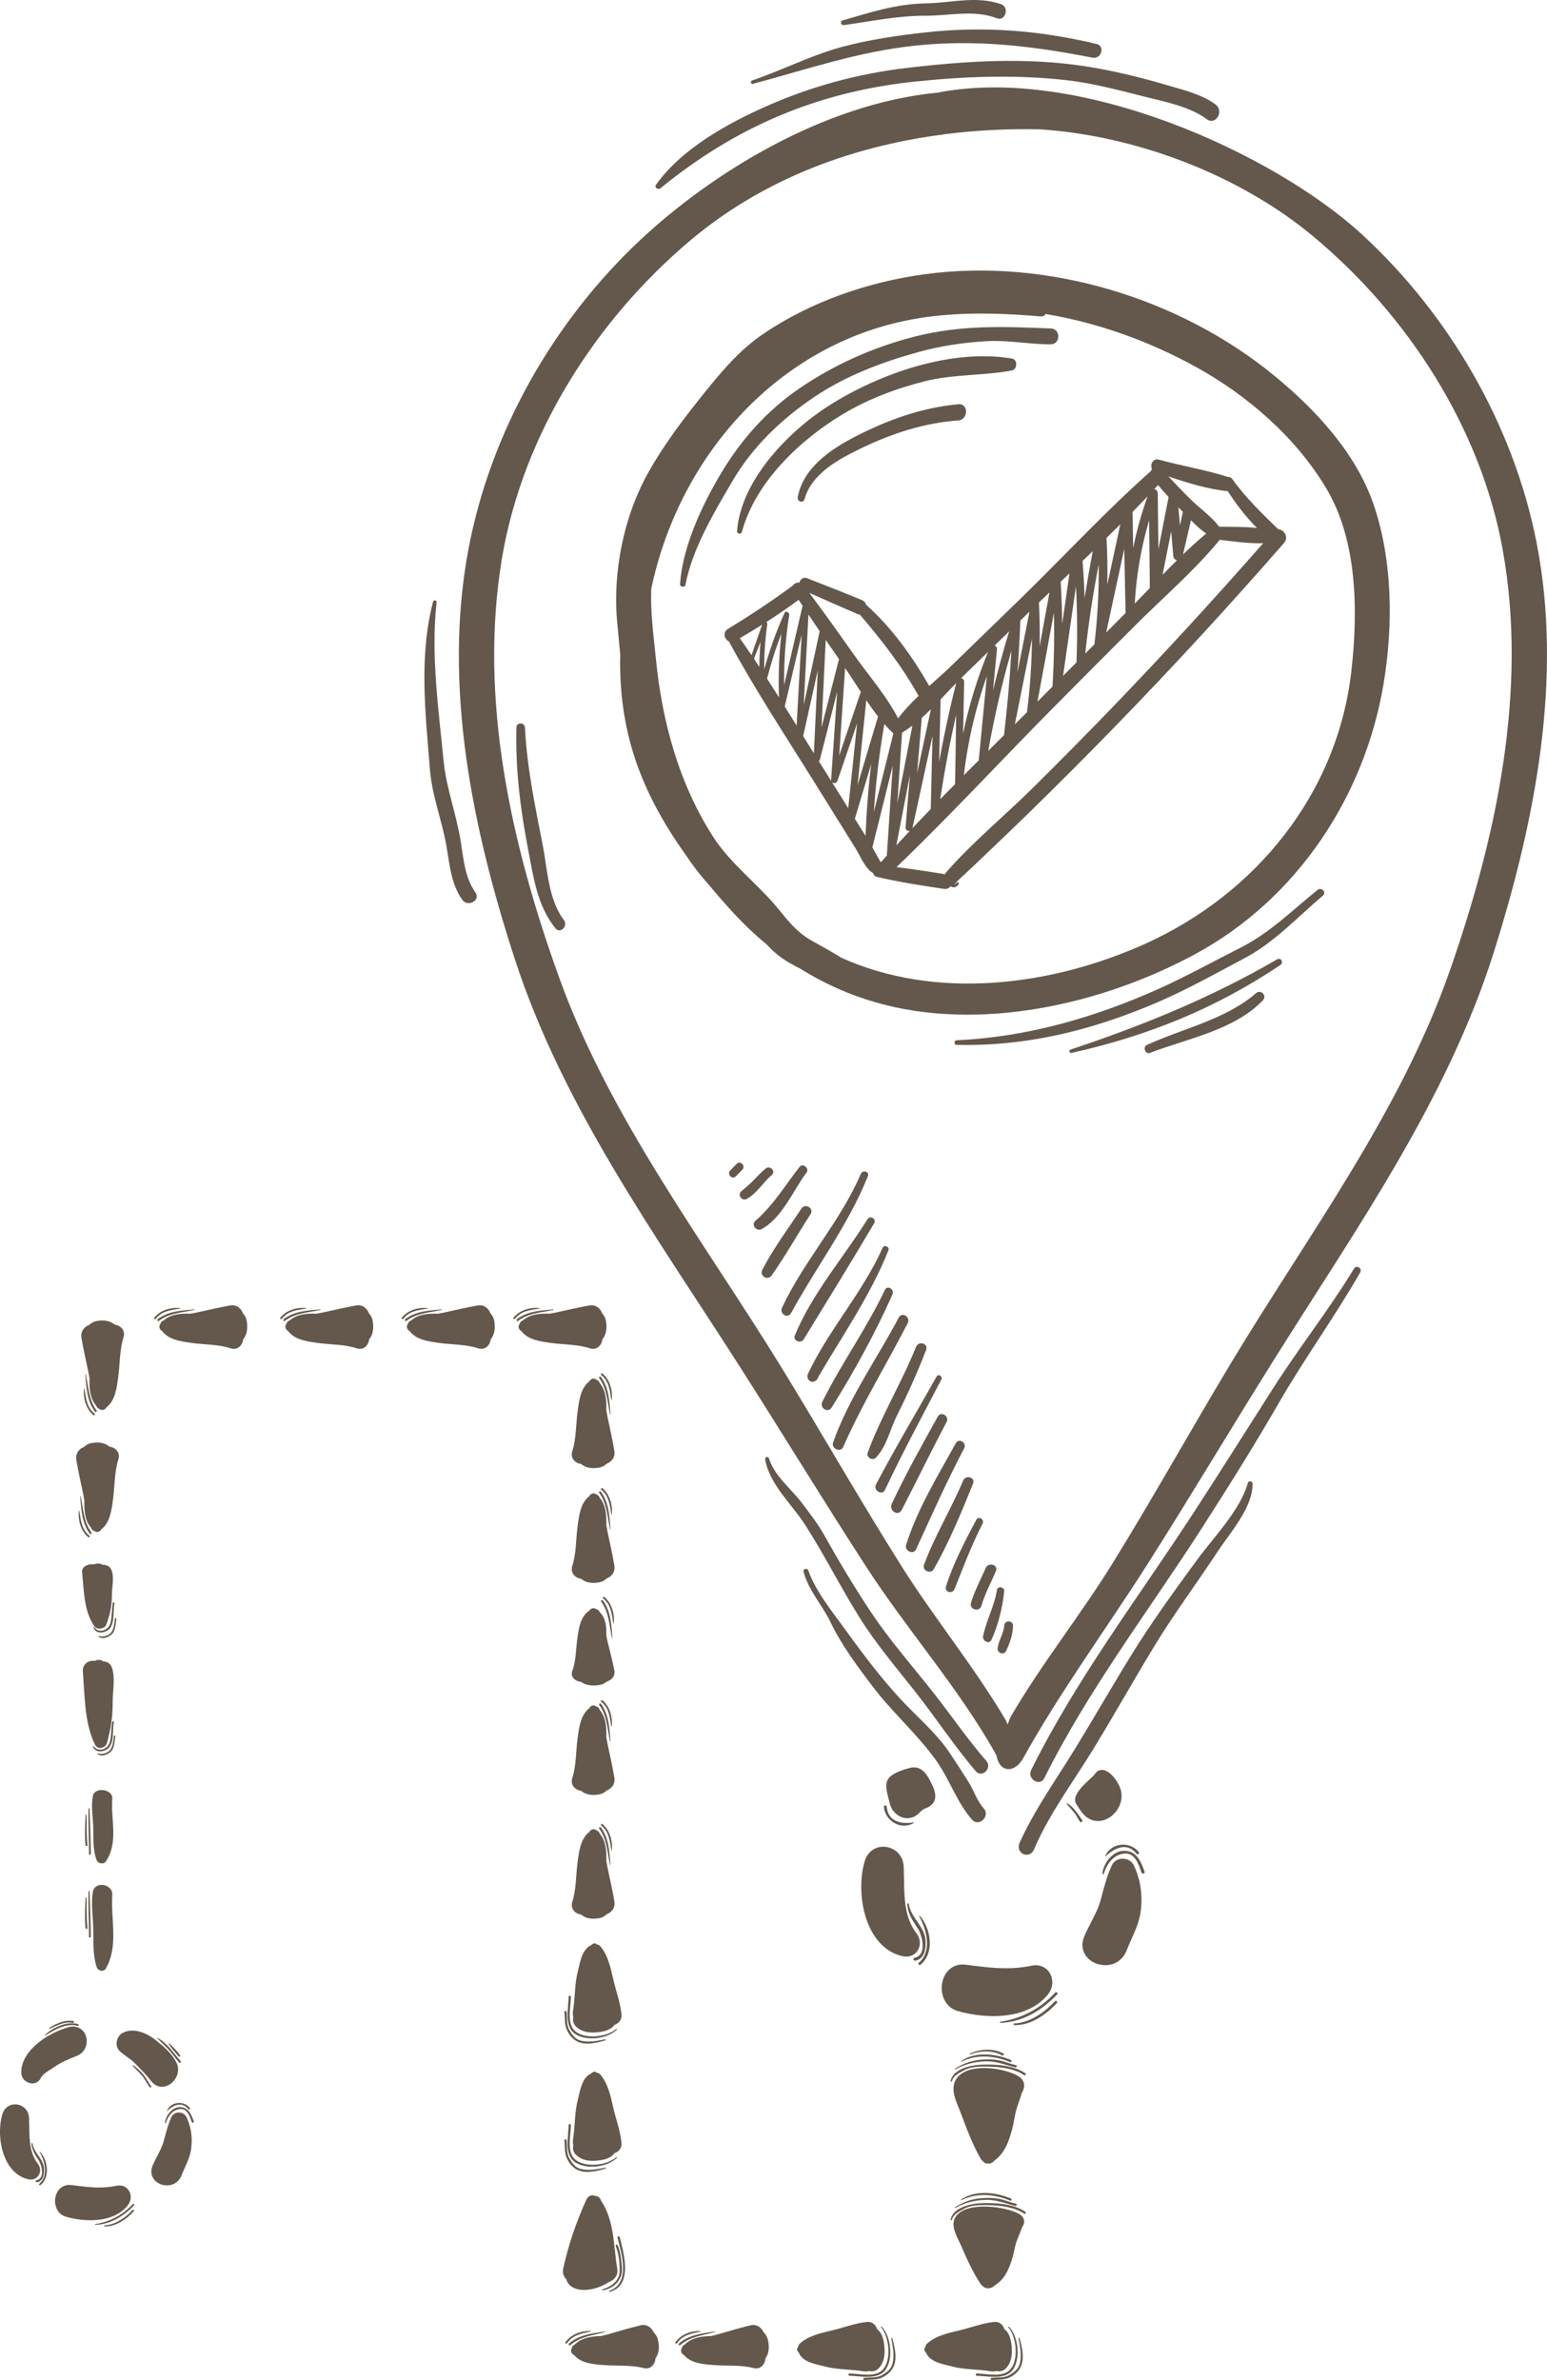 <svg width="78" height="120" viewBox="0 0 78 120" fill="none" xmlns="http://www.w3.org/2000/svg">
<g opacity="0.7" clip-path="url(#clip0)">
<path d="M64.455 26.689C63.628 25.885 62.816 25.109 62.138 24.159C62.076 24.071 61.987 24.038 61.902 24.043C60.778 23.685 59.576 23.491 58.437 23.175C58.129 23.09 57.968 23.429 58.086 23.649C58.063 23.679 58.043 23.712 58.03 23.748C56.71 24.919 55.45 26.174 54.199 27.437C54.175 27.45 54.155 27.469 54.14 27.496C53.225 28.419 52.315 29.346 51.389 30.247C50.26 31.347 49.127 32.443 47.997 33.541C47.641 33.887 47.246 34.232 46.853 34.587C45.992 33.082 44.963 31.649 43.673 30.495C43.641 30.393 43.572 30.302 43.452 30.252C42.532 29.873 41.607 29.509 40.68 29.148C40.501 29.078 40.35 29.215 40.302 29.377C40.17 29.359 40.034 29.422 39.971 29.527C38.912 30.305 37.824 31.03 36.701 31.71C36.422 31.879 36.526 32.236 36.753 32.339C36.755 32.343 36.756 32.347 36.758 32.352C38.076 34.782 39.607 37.104 41.067 39.448C41.76 40.561 42.453 41.674 43.146 42.787C43.369 43.145 43.614 43.791 44.022 44.02C44.047 44.11 44.11 44.187 44.216 44.212C45.322 44.47 46.463 44.647 47.585 44.816C47.734 44.839 47.855 44.778 47.936 44.684C48.076 44.77 48.222 44.765 48.337 44.565C48.37 44.507 48.297 44.457 48.251 44.497C47.84 44.849 48.442 44.257 48.431 44.267C48.841 43.903 49.233 43.516 49.632 43.139C50.329 42.478 51.023 41.813 51.712 41.142C53.238 39.658 54.742 38.151 56.227 36.624C59.149 33.62 61.986 30.533 64.744 27.372C64.995 27.084 64.738 26.692 64.455 26.689ZM61.903 24.765C62.333 25.426 62.82 26.064 63.377 26.621C62.753 26.551 62.089 26.566 61.472 26.556C61.088 26.049 60.526 25.657 60.072 25.216C59.674 24.829 59.292 24.426 58.913 24.021C59.884 24.35 60.909 24.666 61.903 24.765ZM40.419 31.998C40.335 33.527 40.251 35.056 40.166 36.584C39.967 36.263 39.767 35.942 39.566 35.621C39.85 34.413 40.134 33.206 40.419 31.998ZM40.763 30.982C40.952 31.264 41.139 31.546 41.33 31.826C41.329 31.828 41.328 31.829 41.327 31.832C41.056 33.069 40.789 34.307 40.523 35.545C40.603 34.024 40.683 32.503 40.763 30.982ZM42.302 33.231C42.008 34.379 41.715 35.527 41.421 36.675C41.491 35.205 41.562 33.734 41.632 32.264C41.854 32.587 42.078 32.909 42.302 33.231ZM43.377 34.959L42.313 38.093C42.411 36.621 42.509 35.15 42.61 33.679C42.879 34.071 43.141 34.486 43.411 34.901C43.397 34.918 43.385 34.937 43.377 34.959ZM41.34 38.295C41.63 37.156 41.92 36.017 42.21 34.879C42.108 36.36 42.007 37.842 41.904 39.324C41.903 39.343 41.906 39.36 41.91 39.376C41.702 39.043 41.493 38.71 41.285 38.377C41.31 38.358 41.331 38.332 41.34 38.295ZM42.224 39.368C42.555 38.402 42.886 37.436 43.217 36.469C43.067 37.895 42.917 39.32 42.767 40.746C42.496 40.313 42.225 39.88 41.954 39.447C42.034 39.512 42.184 39.487 42.224 39.368ZM43.678 35.305C43.868 35.587 44.065 35.863 44.271 36.126C43.927 37.277 43.583 38.428 43.239 39.58L43.678 35.305ZM45.005 36.942C45.018 36.954 45.032 36.961 45.045 36.971C44.717 38.293 44.388 39.615 44.06 40.938C44.158 39.452 44.334 37.976 44.588 36.505C44.722 36.658 44.86 36.805 45.005 36.942ZM46.003 36.584C45.75 37.887 45.498 39.19 45.245 40.493C45.325 39.309 45.404 38.124 45.482 36.94C45.66 36.833 45.833 36.714 46.003 36.584ZM45.88 39.071C45.806 39.955 45.731 40.838 45.657 41.721C45.646 41.848 45.769 41.911 45.872 41.892C45.645 42.133 45.418 42.375 45.194 42.618C45.422 41.436 45.651 40.254 45.88 39.071ZM47.016 37.109C46.987 38.335 46.958 39.561 46.929 40.786C46.619 41.106 46.312 41.427 46.007 41.75C46.341 40.203 46.679 38.656 47.016 37.109ZM47.406 40.293C47.623 38.866 47.888 37.45 48.21 36.044C48.194 37.208 48.177 38.371 48.154 39.534C47.904 39.787 47.654 40.039 47.406 40.293ZM54.687 30.153C54.666 29.529 54.632 28.905 54.584 28.281C54.756 28.117 54.928 27.953 55.1 27.788C54.946 28.574 54.808 29.362 54.687 30.153ZM53.557 31.455C53.548 30.747 53.522 30.039 53.479 29.331C53.626 29.19 53.774 29.05 53.922 28.909C53.8 29.758 53.678 30.606 53.557 31.455ZM52.386 30.407C52.386 30.398 52.382 30.39 52.38 30.381C52.558 30.209 52.737 30.037 52.916 29.866C52.75 30.773 52.584 31.679 52.417 32.586C52.432 31.861 52.422 31.135 52.386 30.407ZM51.447 31.285C51.6 31.136 51.754 30.987 51.907 30.838C51.705 31.857 51.503 32.875 51.301 33.894C51.364 33.026 51.415 32.156 51.447 31.285ZM50.149 32.546C50.394 32.309 50.638 32.072 50.882 31.834C50.58 32.82 50.308 33.813 50.068 34.814C50.135 34.116 50.201 33.417 50.268 32.719C50.276 32.636 50.22 32.575 50.149 32.546ZM49.349 38.333C49.098 38.584 48.847 38.835 48.596 39.087C48.798 37.374 49.187 35.703 49.758 34.083C49.622 35.499 49.486 36.916 49.349 38.333ZM50.996 32.8C50.916 34.225 50.788 35.645 50.622 37.063C50.357 37.328 50.092 37.592 49.826 37.857C50.13 36.15 50.52 34.464 50.996 32.8ZM52.031 32.206C52.021 33.444 51.938 34.676 51.78 35.907C51.577 36.11 51.374 36.314 51.17 36.517C51.457 35.08 51.744 33.643 52.031 32.206ZM53.138 30.892C53.167 32.132 53.144 33.372 53.068 34.612C52.891 34.79 52.714 34.967 52.538 35.145C52.462 35.222 52.386 35.298 52.31 35.374C52.586 33.88 52.862 32.386 53.138 30.892ZM54.251 29.559C54.317 30.834 54.326 32.11 54.276 33.39C54.276 33.392 54.277 33.394 54.277 33.397C54.051 33.624 53.824 33.851 53.599 34.078C53.817 32.572 54.034 31.065 54.251 29.559ZM55.399 28.453C55.411 29.8 55.339 31.143 55.181 32.487C55.027 32.642 54.873 32.797 54.718 32.952C54.88 31.441 55.11 29.942 55.399 28.453ZM55.791 27.12C56.024 26.894 56.255 26.666 56.485 26.437C56.267 27.453 56.049 28.469 55.831 29.485C55.847 28.698 55.834 27.91 55.791 27.12ZM56.684 27.677C56.707 28.753 56.731 29.829 56.752 30.906C56.714 30.944 56.677 30.983 56.639 31.021C56.35 31.31 56.064 31.6 55.775 31.889C56.079 30.485 56.382 29.081 56.684 27.677ZM57.104 25.812C57.359 25.552 57.611 25.29 57.859 25.025C57.554 25.882 57.312 26.751 57.134 27.633C57.125 27.026 57.115 26.419 57.104 25.812ZM57.939 26.23C57.95 27.369 57.962 28.507 57.974 29.645C57.721 29.91 57.468 30.174 57.215 30.434C57.294 28.998 57.536 27.6 57.939 26.23ZM59.414 25.577C59.465 25.628 59.514 25.682 59.564 25.733C59.59 25.759 59.616 25.786 59.642 25.812L59.493 26.486C59.467 26.183 59.44 25.88 59.414 25.577ZM59.052 26.784C59.087 27.2 59.122 27.615 59.156 28.031C59.166 28.145 59.248 28.223 59.341 28.252C59.098 28.491 58.857 28.733 58.618 28.979C58.763 28.247 58.907 27.515 59.052 26.784ZM60.048 26.229C60.289 26.474 60.544 26.714 60.819 26.899C60.419 27.232 60.031 27.586 59.65 27.951C59.783 27.377 59.915 26.803 60.048 26.229ZM58.389 24.457C58.562 24.662 58.74 24.862 58.921 25.06C58.921 25.06 58.921 25.061 58.921 25.061C58.749 25.936 58.578 26.81 58.407 27.685C58.397 26.749 58.386 25.812 58.375 24.875C58.373 24.747 58.293 24.676 58.2 24.66C58.262 24.591 58.327 24.525 58.389 24.457ZM49.816 32.87C49.269 34.211 48.848 35.585 48.559 36.992C48.578 36.119 48.597 35.246 48.612 34.374C48.614 34.27 48.541 34.207 48.459 34.191C48.489 34.161 48.518 34.132 48.548 34.103C48.972 33.693 49.394 33.281 49.816 32.87ZM48.212 34.438C47.877 35.751 47.593 37.074 47.35 38.405C47.376 37.357 47.403 36.309 47.426 35.261C47.693 34.983 47.953 34.704 48.212 34.438ZM46.935 35.761C46.703 36.84 46.471 37.918 46.239 38.997C46.318 38.062 46.397 37.128 46.476 36.193C46.631 36.054 46.784 35.91 46.935 35.761ZM43.258 30.967C43.294 30.982 43.326 30.988 43.358 30.992C44.443 32.265 45.46 33.562 46.285 35.033C46.295 35.051 46.307 35.066 46.319 35.081C45.941 35.442 45.581 35.817 45.282 36.219C44.701 35.082 43.778 34.035 43.054 33.008C42.316 31.961 41.575 30.917 40.808 29.892C41.623 30.256 42.438 30.617 43.258 30.967ZM40.266 30.243C40.332 30.343 40.4 30.441 40.467 30.541L39.535 34.54C39.522 33.361 39.605 32.192 39.792 31.019C39.814 30.881 39.617 30.763 39.549 30.915C39.137 31.838 38.8 32.779 38.532 33.749C38.529 32.992 38.577 32.243 38.685 31.482C38.693 31.429 38.673 31.387 38.642 31.361C39.194 31.006 39.737 30.634 40.266 30.243ZM39.276 35.16C39.077 34.844 38.877 34.53 38.675 34.217C38.873 33.444 39.11 32.689 39.4 31.95C39.279 33.016 39.237 34.083 39.276 35.16ZM38.286 33.621C38.197 33.485 38.105 33.35 38.015 33.215C38.125 32.93 38.235 32.645 38.346 32.36C38.309 32.78 38.29 33.2 38.286 33.621ZM38.424 31.498C38.249 32.01 38.07 32.521 37.892 33.032C37.697 32.745 37.501 32.459 37.3 32.176C37.681 31.959 38.054 31.731 38.424 31.498ZM40.496 37.115C40.742 36.009 40.987 34.903 41.232 33.796L41.036 37.98C41.03 37.971 41.024 37.961 41.018 37.952C40.844 37.673 40.67 37.395 40.496 37.115ZM43.102 41.281C43.379 40.359 43.654 39.437 43.93 38.514C43.782 39.718 43.687 40.926 43.64 42.141L43.102 41.281ZM44.396 43.46C44.323 43.333 44.135 42.989 43.986 42.721C44.328 41.347 44.67 39.974 45.012 38.6C44.913 40.114 44.814 41.629 44.714 43.143C44.615 43.252 44.515 43.358 44.418 43.467C44.41 43.465 44.403 43.462 44.396 43.46ZM56.118 35.631C54.783 37.016 53.431 38.385 52.064 39.736C50.641 41.141 49.042 42.457 47.724 43.96C47.691 43.998 47.667 44.038 47.651 44.078C46.84 43.946 46.02 43.816 45.2 43.72C47.9 41.13 50.452 38.361 53.085 35.703C54.45 34.325 55.817 32.951 57.188 31.581C58.596 30.172 60.159 28.83 61.434 27.297C61.456 27.27 61.473 27.243 61.487 27.216C62.205 27.298 62.973 27.414 63.692 27.386C61.227 30.191 58.706 32.945 56.118 35.631Z" fill="#221100"/>
<path d="M77.471 27.342C76.303 21.409 73.059 15.852 68.656 11.806C64.268 7.774 54.477 3.27 47.297 4.667L47.297 4.668C41.458 5.224 35.796 8.808 32.282 12.1C27.917 16.189 24.726 21.777 23.613 27.721C22.328 34.589 23.82 41.781 25.943 48.314C28.373 55.796 33.019 62.214 37.207 68.756C39.391 72.169 41.496 75.634 43.701 79.033C45.757 82.203 48.31 85.076 50.17 88.371C50.228 88.524 50.237 88.498 50.236 88.463C50.237 88.467 50.237 88.469 50.238 88.473C50.363 89.339 51.098 89.441 51.553 88.707C51.559 88.703 51.566 88.695 51.571 88.68C53.4 85.367 55.84 82.036 57.867 78.847C60.039 75.427 62.111 71.941 64.264 68.507C68.389 61.925 72.975 55.462 75.335 47.956C77.396 41.403 78.821 34.197 77.471 27.342ZM73.09 48.968C70.581 56.127 65.915 62.322 62.048 68.754C60.04 72.095 58.145 75.504 56.096 78.82C54.463 81.462 52.492 83.909 50.935 86.6L50.805 86.945L50.705 86.718C49.123 84.042 47.129 81.615 45.471 78.989C43.391 75.693 41.463 72.302 39.424 68.981C35.497 62.587 30.773 56.438 28.198 49.303C25.787 42.623 24.116 35.245 25.313 28.129C26.358 21.911 30.025 16.176 34.742 12.175C38.327 9.133 42.733 7.43 47.413 6.799L47.413 6.806C47.484 6.792 47.556 6.781 47.627 6.768C49.2 6.567 50.803 6.487 52.415 6.518C57.401 6.848 62.56 8.878 66.197 11.904C70.951 15.859 74.671 21.558 75.775 27.766C77.039 34.87 75.438 42.264 73.09 48.968Z" fill="#221100"/>
<path d="M64.299 18.981C59.482 15.007 52.772 12.993 46.626 13.826C43.78 14.212 40.878 15.207 38.479 16.838C37.331 17.618 36.467 18.628 35.598 19.703C34.554 20.995 33.543 22.312 32.72 23.764C31.453 25.997 30.876 28.849 31.12 31.404C31.172 31.939 31.221 32.474 31.274 33.007C31.225 34.797 31.46 36.588 32.038 38.307C32.609 40.01 33.496 41.59 34.542 43.055C34.895 43.591 35.286 44.105 35.727 44.593C36.124 45.073 36.532 45.54 36.947 45.993C37.483 46.577 38.05 47.116 38.648 47.61C38.72 47.684 38.791 47.758 38.863 47.831C39.285 48.258 39.792 48.559 40.322 48.822C41.501 49.562 42.778 50.141 44.147 50.536C49.381 52.043 55.563 50.649 60.27 48.1C65.354 45.347 68.804 40.207 69.763 34.459C70.251 31.536 70.221 28.173 69.229 25.356C68.331 22.805 66.331 20.657 64.299 18.981ZM68.14 33.802C67.442 40.044 63.284 45.077 57.764 47.574C53.036 49.712 47.224 50.451 42.425 48.29C41.919 47.975 41.395 47.691 40.876 47.396C40.19 47.005 39.741 46.438 39.248 45.833C38.213 44.564 36.834 43.559 35.947 42.175C34.225 39.492 33.383 36.367 33.071 33.226C32.95 32.005 32.789 30.867 32.836 29.685C34.221 23.116 39.012 17.607 45.534 16.193C47.805 15.7 50.167 15.758 52.468 15.952C52.59 15.962 52.675 15.909 52.721 15.831C55.367 16.275 57.953 17.204 60.322 18.514C62.903 19.94 65.33 22.044 66.868 24.617C68.449 27.263 68.474 30.82 68.14 33.802Z" fill="#221100"/>
<path d="M66.431 44.867C65.159 45.896 64.006 47.05 62.535 47.788C61.16 48.48 59.797 49.24 58.393 49.868C55.179 51.306 51.762 52.29 48.241 52.447C48.094 52.453 48.088 52.678 48.237 52.681C51.758 52.762 55.031 51.952 58.266 50.574C59.822 49.911 61.312 49.074 62.805 48.279C64.279 47.494 65.433 46.222 66.703 45.154C66.899 44.989 66.626 44.71 66.431 44.867Z" fill="#221100"/>
<path d="M64.404 48.364C61.061 50.301 57.63 51.703 53.98 52.916C53.875 52.951 53.913 53.11 54.023 53.086C57.841 52.237 61.285 50.854 64.562 48.649C64.733 48.534 64.587 48.258 64.404 48.364Z" fill="#221100"/>
<path d="M63.331 50.073C61.792 51.408 59.623 51.855 57.82 52.687C57.602 52.788 57.752 53.173 57.977 53.086C59.833 52.37 62.231 51.945 63.674 50.435C63.898 50.201 63.572 49.864 63.331 50.073Z" fill="#221100"/>
<path d="M43.4 59.189C42.37 61.593 40.542 63.557 39.431 65.928C39.288 66.236 39.715 66.516 39.883 66.208C41.132 63.921 42.792 61.72 43.761 59.297C43.853 59.067 43.495 58.968 43.4 59.189Z" fill="#221100"/>
<path d="M43.74 61.471C42.538 63.395 40.944 65.215 40.076 67.33C39.966 67.598 40.379 67.763 40.521 67.53C41.708 65.587 42.916 63.64 44.074 61.677C44.205 61.457 43.876 61.254 43.74 61.471Z" fill="#221100"/>
<path d="M44.505 62.904C43.494 65.174 41.797 67.022 40.74 69.258C40.629 69.493 40.846 69.766 41.094 69.632C41.188 69.581 41.227 69.517 41.257 69.425C42.48 67.335 43.896 65.294 44.797 63.035C44.866 62.864 44.581 62.735 44.505 62.904Z" fill="#221100"/>
<path d="M44.617 65.035C43.688 66.987 42.427 68.74 41.465 70.667C41.305 70.987 41.743 71.267 41.937 70.959C43.069 69.148 44.124 67.224 44.996 65.27C45.113 65.01 44.743 64.771 44.617 65.035Z" fill="#221100"/>
<path d="M45.316 66.428C44.211 68.518 42.797 70.484 42.004 72.73C41.898 73.031 42.382 73.254 42.512 72.958C43.462 70.794 44.692 68.805 45.768 66.708C45.925 66.402 45.478 66.121 45.316 66.428Z" fill="#221100"/>
<path d="M45.218 71.383C45.76 70.306 46.261 69.186 46.695 68.059C46.82 67.734 46.315 67.59 46.187 67.907C45.459 69.719 44.424 71.405 43.75 73.238C43.661 73.48 43.993 73.667 44.162 73.492C44.706 72.932 44.873 72.07 45.218 71.383Z" fill="#221100"/>
<path d="M47.219 69.406C46.208 71.218 45.137 72.996 44.172 74.834C44.01 75.143 44.478 75.424 44.624 75.114C45.508 73.229 46.502 71.403 47.461 69.556C47.546 69.392 47.31 69.243 47.219 69.406Z" fill="#221100"/>
<path d="M47.281 71.424C46.479 72.868 45.667 74.32 44.963 75.817C44.801 76.161 45.289 76.476 45.467 76.129C46.227 74.656 46.947 73.163 47.726 71.7C47.886 71.4 47.447 71.125 47.281 71.424Z" fill="#221100"/>
<path d="M48.193 72.764C47.285 74.405 46.251 76.087 45.686 77.891C45.593 78.189 46.053 78.409 46.187 78.117C46.974 76.4 47.732 74.696 48.612 73.023C48.761 72.741 48.349 72.482 48.193 72.764Z" fill="#221100"/>
<path d="M48.562 74.65C47.957 76.083 47.128 77.434 46.589 78.891C46.479 79.189 46.93 79.381 47.082 79.114C47.855 77.757 48.478 76.251 49.061 74.8C49.19 74.481 48.691 74.341 48.562 74.65Z" fill="#221100"/>
<path d="M49.226 76.625C48.654 77.697 48.064 78.822 47.696 79.986C47.604 80.274 48.022 80.386 48.129 80.117C48.575 78.998 48.989 77.893 49.541 76.82C49.65 76.607 49.34 76.412 49.226 76.625Z" fill="#221100"/>
<path d="M49.698 79.059C49.447 79.64 49.142 80.196 48.959 80.805C48.856 81.148 49.38 81.304 49.481 80.962C49.662 80.353 49.965 79.794 50.213 79.213C50.351 78.89 49.835 78.742 49.698 79.059Z" fill="#221100"/>
<path d="M50.266 80.164C50.138 80.975 49.734 81.69 49.568 82.481C49.516 82.729 49.872 82.93 49.992 82.672C50.334 81.931 50.551 81.035 50.633 80.221C50.655 80.008 50.299 79.951 50.266 80.164Z" fill="#221100"/>
<path d="M50.633 81.962C50.609 82.377 50.329 82.719 50.302 83.127C50.287 83.35 50.619 83.455 50.721 83.251C50.91 82.871 51.07 82.397 51.077 81.97C51.081 81.677 50.649 81.672 50.633 81.962Z" fill="#221100"/>
<path d="M40.409 60.933C39.742 61.938 39.001 62.936 38.441 64.008C38.273 64.33 38.707 64.594 38.913 64.3C39.607 63.308 40.21 62.236 40.868 61.216C41.059 60.92 40.602 60.642 40.409 60.933Z" fill="#221100"/>
<path d="M40.668 59.113C40.822 58.906 40.478 58.625 40.318 58.828C39.574 59.77 39.002 60.761 38.087 61.55C37.855 61.749 38.141 62.11 38.396 61.972C39.438 61.405 39.983 60.034 40.668 59.113Z" fill="#221100"/>
<path d="M38.913 59.24C39.133 59.049 38.825 58.734 38.604 58.914C38.391 59.088 38.204 59.289 38.014 59.488C37.811 59.7 37.588 59.877 37.37 60.071C37.166 60.254 37.418 60.575 37.647 60.45C38.157 60.172 38.479 59.615 38.913 59.24Z" fill="#221100"/>
<path d="M37.146 58.678C37.037 58.789 36.928 58.9 36.819 59.011C36.634 59.2 36.916 59.498 37.101 59.309C37.21 59.198 37.319 59.087 37.428 58.976C37.614 58.787 37.332 58.49 37.146 58.678Z" fill="#221100"/>
<path d="M47.133 85.432C46.051 84.05 44.883 82.739 43.909 81.274C43.059 79.996 42.273 78.68 41.524 77.339C41.224 76.801 40.82 76.302 40.456 75.807C39.91 75.067 39.057 74.444 38.774 73.534C38.735 73.407 38.556 73.455 38.579 73.585C38.797 74.833 39.912 75.824 40.575 76.85C41.567 78.386 42.385 80.036 43.36 81.588C44.168 82.875 45.154 84.036 46.093 85.225C47.154 86.565 48.091 88.001 49.2 89.302C49.511 89.667 50.046 89.142 49.73 88.78C48.801 87.713 48.004 86.546 47.133 85.432Z" fill="#221100"/>
<path d="M48.832 89.841C48.521 89.347 48.205 88.856 47.88 88.372C47.192 87.349 46.216 86.545 45.387 85.645C44.429 84.606 43.544 83.444 42.717 82.295C42.058 81.378 41.12 80.247 40.759 79.188C40.707 79.036 40.474 79.091 40.518 79.251C40.779 80.214 41.453 80.911 41.876 81.79C42.433 82.948 43.253 84.049 44.027 85.065C45.012 86.358 46.26 87.442 47.2 88.76C47.866 89.693 48.261 90.898 49.009 91.742C49.361 92.139 49.95 91.56 49.594 91.166C49.245 90.781 49.106 90.275 48.832 89.841Z" fill="#221100"/>
<path d="M68.271 63.96C67.009 66.033 65.505 67.936 64.2 69.98C62.854 72.09 61.522 74.209 60.157 76.305C57.364 80.592 54.284 84.627 51.994 89.237C51.769 89.69 52.431 90.102 52.657 89.648C54.883 85.174 57.878 81.277 60.563 77.099C61.911 75.002 63.243 72.879 64.489 70.717C65.779 68.478 67.299 66.393 68.582 64.153C68.701 63.946 68.395 63.757 68.271 63.96Z" fill="#221100"/>
<path d="M62.913 74.772C62.549 76.124 61.18 77.52 60.366 78.632C59.202 80.221 58.063 81.789 57.026 83.469C56.065 85.029 55.155 86.621 54.196 88.183C53.249 89.723 52.156 91.252 51.41 92.906C51.167 93.447 51.909 93.778 52.14 93.235C52.89 91.468 54.117 89.829 55.115 88.201C56.148 86.515 57.116 84.79 58.139 83.097C59.152 81.419 60.323 79.855 61.399 78.219C62.027 77.264 63.161 76.019 63.157 74.81C63.157 74.668 62.951 74.632 62.913 74.772Z" fill="#221100"/>
<path d="M52.987 16.561C50.585 16.463 48.454 16.373 46.097 16.976C44.037 17.503 42.072 18.379 40.309 19.581C38.666 20.701 37.37 22.164 36.347 23.876C35.393 25.471 34.415 27.571 34.288 29.444C34.277 29.601 34.53 29.643 34.56 29.486C34.91 27.655 36.005 25.833 36.938 24.242C37.953 22.514 39.387 21.147 41.022 20.038C42.625 18.951 44.445 18.265 46.293 17.753C47.434 17.437 48.606 17.265 49.785 17.2C50.842 17.143 51.914 17.362 52.973 17.361C53.48 17.361 53.492 16.582 52.987 16.561Z" fill="#221100"/>
<path d="M51.023 18.077C47.96 17.564 44.336 18.83 41.767 20.469C39.748 21.757 37.348 24.225 37.163 26.78C37.153 26.925 37.37 26.955 37.407 26.819C38.088 24.309 40.311 22.206 42.443 20.913C43.735 20.13 45.172 19.589 46.627 19.223C48.078 18.858 49.562 18.95 51.013 18.679C51.3 18.625 51.324 18.127 51.023 18.077Z" fill="#221100"/>
<path d="M48.328 20.38C46.476 20.549 44.775 21.163 43.124 22.011C41.893 22.644 40.491 23.589 40.223 25.067C40.182 25.291 40.499 25.397 40.563 25.169C40.934 23.854 42.312 23.137 43.443 22.59C44.973 21.851 46.62 21.315 48.314 21.2C48.831 21.164 48.841 20.334 48.328 20.38Z" fill="#221100"/>
<path d="M33.301 9.492C37.105 6.379 41.258 4.623 46.138 4.113C48.694 3.846 51.278 3.753 53.834 4.05C55.154 4.204 56.447 4.558 57.736 4.88C58.727 5.128 60.01 5.379 60.85 6.012C61.292 6.346 61.732 5.599 61.293 5.271C60.61 4.76 59.66 4.534 58.86 4.298C57.518 3.902 56.116 3.558 54.734 3.344C51.733 2.879 48.705 3.073 45.701 3.427C43.256 3.716 40.894 4.357 38.638 5.358C36.658 6.237 34.38 7.493 33.078 9.311C32.975 9.455 33.182 9.589 33.301 9.492Z" fill="#221100"/>
<path d="M37.962 4.228C40.73 3.484 43.278 2.604 46.15 2.3C49.227 1.975 52.065 2.319 55.086 2.908C55.528 2.994 55.736 2.323 55.286 2.216C52.384 1.524 49.576 1.306 46.61 1.639C45.238 1.792 43.84 1.997 42.504 2.351C40.934 2.768 39.457 3.535 37.92 4.058C37.816 4.094 37.854 4.258 37.962 4.228Z" fill="#221100"/>
<path d="M42.548 1.265C43.941 1.074 45.251 0.788 46.669 0.793C47.873 0.798 49.097 0.475 50.261 0.92C50.699 1.087 50.912 0.363 50.467 0.209C49.214 -0.225 47.96 0.148 46.68 0.17C45.18 0.197 43.913 0.615 42.488 1.029C42.336 1.073 42.398 1.286 42.548 1.265Z" fill="#221100"/>
<path d="M23.232 42.434C23.016 41.055 22.503 39.761 22.366 38.358C22.11 35.723 21.719 33.011 22.013 30.363C22.024 30.258 21.86 30.236 21.835 30.335C21.113 33.123 21.453 35.956 21.676 38.786C21.779 40.103 22.276 41.335 22.504 42.625C22.671 43.574 22.736 44.562 23.308 45.366C23.591 45.763 24.255 45.39 23.968 44.989C23.441 44.25 23.37 43.311 23.232 42.434Z" fill="#221100"/>
<path d="M27.359 42.583C26.975 40.621 26.571 38.699 26.469 36.691C26.455 36.411 26.046 36.398 26.038 36.684C25.982 38.752 26.23 40.75 26.619 42.777C26.892 44.198 27.076 45.647 28.002 46.802C28.246 47.107 28.66 46.685 28.429 46.382C27.645 45.355 27.601 43.817 27.359 42.583Z" fill="#221100"/>
<path d="M4.36 102.762C4.283 102.337 3.902 102.087 3.475 102.202C2.467 102.472 1.056 103.363 1.072 104.499C1.077 104.824 1.365 105.042 1.631 105.042C1.816 105.042 1.976 104.938 2.059 104.765C2.139 104.598 2.342 104.47 2.538 104.345C2.604 104.303 2.669 104.262 2.728 104.221C3.078 103.974 3.436 103.826 3.867 103.657C4.288 103.492 4.418 103.078 4.36 102.762Z" fill="#221100"/>
<path d="M6.176 102.5C6.017 102.587 5.904 102.763 5.883 102.959C5.862 103.144 5.925 103.316 6.053 103.43C6.168 103.532 6.289 103.619 6.406 103.704C6.559 103.815 6.704 103.919 6.829 104.05L6.951 104.176C7.189 104.423 7.415 104.655 7.62 104.924C7.762 105.109 7.955 105.211 8.164 105.211H8.164C8.43 105.211 8.692 105.051 8.849 104.793C9.004 104.539 9.022 104.248 8.899 103.994C8.66 103.503 8.171 103.115 7.813 102.832C7.455 102.548 7.028 102.378 6.672 102.378C6.491 102.378 6.324 102.419 6.176 102.5Z" fill="#221100"/>
<path d="M9.019 106.509C8.854 106.509 8.711 106.596 8.645 106.737C8.484 107.084 8.386 107.455 8.291 107.814L8.261 107.927C8.19 108.195 8.061 108.447 7.924 108.713C7.845 108.867 7.763 109.026 7.694 109.189C7.596 109.416 7.61 109.645 7.731 109.833C7.87 110.049 8.133 110.184 8.416 110.184H8.416C8.758 110.184 9.035 109.992 9.156 109.67C9.206 109.538 9.266 109.407 9.323 109.28C9.456 108.986 9.593 108.682 9.64 108.328C9.714 107.771 9.635 107.238 9.407 106.744C9.34 106.601 9.188 106.509 9.019 106.509Z" fill="#221100"/>
<path d="M6.444 111.188C6.601 110.99 6.636 110.731 6.533 110.51C6.419 110.267 6.164 110.143 5.887 110.2C5.596 110.26 5.304 110.29 4.993 110.29C4.569 110.29 4.158 110.237 3.683 110.177L3.595 110.166C3.561 110.162 3.528 110.159 3.496 110.159C3.125 110.159 2.839 110.435 2.784 110.845C2.737 111.202 2.89 111.642 3.337 111.768C3.617 111.847 4.056 111.94 4.561 111.94C4.562 111.94 4.562 111.94 4.562 111.94C5.401 111.94 6.051 111.68 6.444 111.188Z" fill="#221100"/>
<path d="M1.976 109.624C2.057 109.455 2.032 109.252 1.912 109.095C1.496 108.554 1.485 107.898 1.474 107.203C1.472 107.063 1.47 106.923 1.464 106.785C1.446 106.338 1.088 106.097 0.76 106.097C0.461 106.097 0.217 106.283 0.123 106.583C-0.08 107.234 -0.057 108.292 0.382 109.054C0.638 109.501 1.005 109.786 1.442 109.877C1.479 109.885 1.516 109.889 1.552 109.889H1.552C1.735 109.889 1.897 109.788 1.976 109.624Z" fill="#221100"/>
<path d="M4.871 99.167C4.937 99.375 5.225 99.448 5.343 99.239C5.985 98.104 5.578 96.775 5.662 95.544C5.701 94.977 4.77 94.82 4.681 95.391C4.586 96.005 4.682 96.585 4.7 97.201C4.72 97.866 4.665 98.526 4.871 99.167Z" fill="#221100"/>
<path d="M5.142 82.089C5.236 82.067 5.32 82.013 5.351 81.931C5.551 81.404 5.645 80.947 5.642 80.398C5.639 79.99 5.786 79.509 5.602 79.121C5.529 78.964 5.358 78.894 5.184 78.894C5.124 78.857 5.043 78.833 4.941 78.833C4.864 78.833 4.8 78.847 4.745 78.87C4.444 78.837 4.106 78.977 4.139 79.274C4.236 80.143 4.211 81.186 4.746 81.98C4.832 82.107 5.01 82.142 5.142 82.089Z" fill="#221100"/>
<path d="M4.454 69.166C4.477 69.276 4.497 69.388 4.515 69.5C4.492 70.027 4.548 70.521 4.849 70.872C4.855 70.885 4.86 70.899 4.866 70.912C4.898 70.979 4.959 71.022 5.027 71.041C5.033 71.045 5.038 71.05 5.045 71.055C5.144 71.128 5.293 71.078 5.354 70.978C5.36 70.968 5.364 70.957 5.369 70.947C5.38 70.94 5.391 70.935 5.401 70.926C5.819 70.58 5.891 69.946 5.961 69.43C6.047 68.798 6.029 68.043 6.225 67.441C6.344 67.074 6.076 66.821 5.784 66.787C5.6 66.627 5.356 66.566 5.103 66.579C4.984 66.586 4.848 66.597 4.735 66.643C4.636 66.683 4.562 66.74 4.488 66.803C4.249 66.895 4.052 67.127 4.107 67.453C4.204 68.028 4.334 68.596 4.454 69.166Z" fill="#221100"/>
<path d="M2.307 102.614C2.774 102.327 3.347 101.98 3.912 102.142C3.968 102.158 3.993 102.07 3.938 102.054C3.37 101.892 2.71 102.209 2.282 102.58C2.264 102.596 2.287 102.627 2.307 102.614Z" fill="#221100"/>
<path d="M2.515 102.285C2.879 102.115 3.259 101.911 3.673 101.99C3.732 102.001 3.759 101.907 3.699 101.897C3.271 101.825 2.847 102.013 2.491 102.242C2.464 102.259 2.487 102.299 2.515 102.285Z" fill="#221100"/>
<path d="M2.217 109.315C2.179 108.835 1.71 108.548 1.639 108.07C1.635 108.04 1.585 108.047 1.587 108.077C1.607 108.399 1.76 108.631 1.935 108.891C2.105 109.143 2.286 109.835 1.839 109.927C1.774 109.941 1.8 110.041 1.865 110.029C2.192 109.969 2.239 109.598 2.217 109.315Z" fill="#221100"/>
<path d="M2.002 108.504C2.263 108.972 2.446 109.707 1.984 110.1C1.94 110.138 2.001 110.201 2.045 110.165C2.535 109.763 2.408 108.929 2.025 108.487C2.014 108.474 1.994 108.49 2.002 108.504Z" fill="#221100"/>
<path d="M6.693 111.128C6.17 111.688 5.548 112.017 4.799 112.136C4.777 112.14 4.782 112.176 4.803 112.175C5.578 112.14 6.225 111.748 6.756 111.193C6.796 111.151 6.733 111.085 6.693 111.128Z" fill="#221100"/>
<path d="M6.683 111.426C6.332 111.806 5.811 112.176 5.282 112.193C5.245 112.194 5.244 112.249 5.281 112.251C5.838 112.27 6.378 111.889 6.745 111.492C6.785 111.449 6.723 111.383 6.683 111.426Z" fill="#221100"/>
<path d="M9.773 106.958C9.641 106.599 9.502 106.241 9.071 106.237C8.682 106.234 8.351 106.662 8.319 107.027C8.317 107.054 8.356 107.058 8.364 107.034C8.47 106.692 8.692 106.375 9.07 106.334C9.443 106.293 9.569 106.707 9.667 106.986C9.691 107.053 9.797 107.025 9.773 106.958Z" fill="#221100"/>
<path d="M8.412 106.429C8.409 106.435 8.418 106.439 8.422 106.435C8.739 106.135 9.166 105.928 9.5 106.344C9.54 106.394 9.612 106.323 9.571 106.274C9.256 105.897 8.616 105.95 8.412 106.429Z" fill="#221100"/>
<path d="M7.22 104.583C7.076 104.406 6.895 104.259 6.713 104.126C6.695 104.112 6.675 104.14 6.689 104.156C6.842 104.323 7.01 104.473 7.156 104.646C7.309 104.828 7.408 105.046 7.549 105.236C7.585 105.285 7.651 105.219 7.615 105.171C7.474 104.979 7.371 104.768 7.22 104.583Z" fill="#221100"/>
<path d="M8.494 103.329C8.688 103.54 8.845 103.776 9.032 103.991C9.076 104.042 9.15 103.969 9.106 103.918C8.75 103.512 8.437 103.006 7.947 102.751C7.935 102.744 7.921 102.76 7.932 102.77C8.123 102.954 8.314 103.133 8.494 103.329Z" fill="#221100"/>
<path d="M9.002 103.679C9.036 103.722 9.11 103.666 9.078 103.621C8.923 103.401 8.719 103.19 8.514 103.017C8.503 103.009 8.486 103.019 8.494 103.033C8.628 103.268 8.835 103.468 9.002 103.679Z" fill="#221100"/>
<path d="M4.578 97.645C4.576 96.885 4.54 96.127 4.515 95.368C4.514 95.334 4.464 95.333 4.463 95.367C4.443 96.126 4.485 96.884 4.487 97.643C4.487 97.703 4.578 97.705 4.578 97.645Z" fill="#221100"/>
<path d="M4.313 95.687C4.292 96.193 4.263 96.696 4.309 97.201C4.315 97.266 4.416 97.268 4.409 97.203C4.358 96.7 4.378 96.193 4.362 95.688C4.361 95.656 4.314 95.655 4.313 95.687Z" fill="#221100"/>
<path d="M4.871 93.782C4.937 93.959 5.225 94.022 5.343 93.843C5.985 92.873 5.578 91.737 5.662 90.686C5.701 90.201 4.77 90.068 4.681 90.555C4.586 91.08 4.682 91.575 4.7 92.102C4.72 92.67 4.665 93.234 4.871 93.782Z" fill="#221100"/>
<path d="M4.578 93.47C4.576 92.71 4.54 91.952 4.515 91.193C4.514 91.159 4.464 91.157 4.463 91.192C4.443 91.951 4.485 92.709 4.487 93.468C4.487 93.528 4.578 93.53 4.578 93.47Z" fill="#221100"/>
<path d="M4.313 91.512C4.292 92.018 4.263 92.52 4.309 93.026C4.315 93.091 4.416 93.093 4.409 93.028C4.358 92.524 4.378 92.018 4.362 91.513C4.361 91.481 4.314 91.48 4.313 91.512Z" fill="#221100"/>
<path d="M5.686 80.82C5.633 81.133 5.647 81.454 5.584 81.764C5.542 81.971 5.436 82.118 5.241 82.19C5.066 82.254 4.864 82.216 4.764 82.048C4.75 82.024 4.708 82.038 4.718 82.067C4.83 82.384 5.225 82.347 5.453 82.181C5.812 81.92 5.684 81.222 5.773 80.847C5.787 80.788 5.696 80.763 5.686 80.82Z" fill="#221100"/>
<path d="M5.866 81.617C5.873 81.57 5.798 81.568 5.792 81.616C5.766 81.836 5.752 82.064 5.639 82.259C5.514 82.474 5.197 82.552 4.976 82.484C4.957 82.478 4.948 82.504 4.963 82.515C5.168 82.663 5.436 82.564 5.614 82.419C5.83 82.244 5.829 81.87 5.866 81.617Z" fill="#221100"/>
<path d="M5.182 88.1C5.276 88.07 5.359 87.996 5.39 87.886C5.591 87.172 5.685 86.552 5.681 85.809C5.678 85.256 5.826 84.604 5.642 84.078C5.568 83.867 5.398 83.772 5.224 83.772C5.163 83.721 5.083 83.688 4.981 83.688C4.904 83.688 4.839 83.708 4.785 83.739C4.484 83.693 4.146 83.884 4.178 84.286C4.275 85.464 4.251 86.876 4.786 87.952C4.871 88.124 5.049 88.172 5.182 88.1Z" fill="#221100"/>
<path d="M5.657 86.816C5.604 87.128 5.619 87.449 5.555 87.76C5.513 87.966 5.407 88.113 5.212 88.185C5.037 88.249 4.835 88.211 4.735 88.043C4.721 88.019 4.679 88.034 4.689 88.062C4.802 88.379 5.196 88.342 5.424 88.176C5.783 87.915 5.655 87.217 5.744 86.842C5.758 86.783 5.667 86.758 5.657 86.816Z" fill="#221100"/>
<path d="M5.813 87.537C5.82 87.49 5.746 87.488 5.74 87.535C5.714 87.755 5.699 87.983 5.587 88.178C5.462 88.394 5.145 88.472 4.924 88.404C4.905 88.398 4.896 88.424 4.911 88.435C5.115 88.583 5.383 88.484 5.562 88.339C5.778 88.163 5.777 87.789 5.813 87.537Z" fill="#221100"/>
<path d="M4.302 69.297C4.36 69.958 4.38 70.613 4.78 71.169C4.819 71.224 4.912 71.172 4.871 71.117C4.472 70.57 4.465 69.933 4.328 69.294C4.325 69.279 4.301 69.281 4.302 69.297Z" fill="#221100"/>
<path d="M4.714 71.35C4.762 71.389 4.813 71.305 4.764 71.267C4.379 70.967 4.326 70.476 4.263 70.023C4.261 70.008 4.239 70.013 4.238 70.026C4.184 70.497 4.343 71.05 4.714 71.35Z" fill="#221100"/>
<path d="M4.194 75.319C4.217 75.429 4.236 75.541 4.255 75.653C4.231 76.18 4.288 76.674 4.589 77.025C4.595 77.038 4.599 77.052 4.606 77.065C4.638 77.132 4.699 77.175 4.767 77.194C4.773 77.198 4.778 77.203 4.784 77.208C4.884 77.281 5.033 77.231 5.094 77.131C5.1 77.121 5.104 77.11 5.109 77.1C5.12 77.093 5.131 77.088 5.141 77.079C5.559 76.733 5.631 76.099 5.701 75.583C5.787 74.951 5.769 74.196 5.965 73.593C6.084 73.227 5.816 72.974 5.523 72.94C5.34 72.78 5.096 72.719 4.843 72.732C4.723 72.739 4.588 72.75 4.475 72.796C4.376 72.836 4.302 72.893 4.228 72.956C3.988 73.048 3.792 73.28 3.847 73.606C3.944 74.181 4.074 74.748 4.194 75.319Z" fill="#221100"/>
<path d="M4.042 75.45C4.1 76.111 4.119 76.766 4.52 77.322C4.559 77.376 4.651 77.325 4.611 77.269C4.212 76.723 4.204 76.086 4.068 75.447C4.065 75.432 4.041 75.434 4.042 75.45Z" fill="#221100"/>
<path d="M4.454 77.503C4.502 77.542 4.552 77.458 4.503 77.42C4.118 77.12 4.066 76.629 4.003 76.176C4 76.16 3.979 76.166 3.978 76.179C3.924 76.65 4.083 77.203 4.454 77.503Z" fill="#221100"/>
<path d="M47.011 90.012C46.774 89.504 46.481 88.972 45.857 89.139C44.384 89.534 44.631 89.983 44.857 90.91C44.969 91.371 45.352 91.669 45.741 91.669C46.011 91.669 46.2 91.561 46.393 91.359C46.539 91.206 46.678 91.169 46.678 91.169C47.293 90.928 47.209 90.436 47.011 90.012Z" fill="#221100"/>
<path d="M54.285 90.988C54.443 91.209 54.376 91.149 54.562 91.393C54.77 91.664 55.052 91.813 55.358 91.813H55.358C55.746 91.813 56.129 91.579 56.359 91.202C56.586 90.831 56.612 90.405 56.431 90.034C56.082 89.317 55.504 89 55.218 89.425C55.031 89.703 53.901 90.451 54.285 90.988Z" fill="#221100"/>
<path d="M56.607 93.71C56.365 93.71 56.156 93.838 56.06 94.043C55.825 94.55 55.682 95.093 55.543 95.618L55.499 95.783C55.395 96.174 55.206 96.542 55.006 96.932C54.891 97.157 54.771 97.389 54.669 97.627C54.528 97.959 54.547 98.293 54.725 98.569C54.928 98.885 55.311 99.081 55.725 99.081H55.725C56.225 99.081 56.63 98.8 56.808 98.331C56.881 98.138 56.968 97.946 57.051 97.76C57.245 97.33 57.446 96.886 57.514 96.369C57.622 95.555 57.508 94.776 57.173 94.054C57.076 93.845 56.854 93.71 56.607 93.71Z" fill="#221100"/>
<path d="M52.843 100.549C53.073 100.26 53.123 99.88 52.973 99.559C52.807 99.203 52.434 99.021 52.029 99.105C51.604 99.193 51.177 99.236 50.723 99.236C50.102 99.236 49.503 99.16 48.808 99.071L48.68 99.055C48.63 99.049 48.581 99.046 48.534 99.046C47.992 99.046 47.574 99.449 47.494 100.048C47.425 100.569 47.648 101.213 48.302 101.397C48.711 101.511 49.353 101.648 50.092 101.648C50.092 101.648 50.092 101.648 50.092 101.648C51.318 101.648 52.269 101.268 52.843 100.549Z" fill="#221100"/>
<path d="M46.312 98.263C46.431 98.016 46.395 97.72 46.219 97.49C45.611 96.698 45.596 95.74 45.58 94.725C45.576 94.52 45.573 94.316 45.565 94.113C45.538 93.46 45.015 93.108 44.536 93.108C44.099 93.108 43.742 93.38 43.605 93.818C43.308 94.77 43.342 96.316 43.983 97.43C44.358 98.083 44.894 98.499 45.533 98.633C45.587 98.645 45.641 98.65 45.694 98.65H45.694C45.961 98.65 46.198 98.502 46.312 98.263Z" fill="#221100"/>
<path d="M46.664 97.811C46.609 97.111 45.923 96.691 45.82 95.992C45.813 95.948 45.741 95.957 45.744 96.001C45.773 96.472 45.996 96.812 46.252 97.192C46.501 97.559 46.765 98.571 46.113 98.707C46.017 98.726 46.056 98.872 46.15 98.855C46.628 98.767 46.696 98.225 46.664 97.811Z" fill="#221100"/>
<path d="M46.35 96.627C46.733 97.311 47 98.384 46.324 98.959C46.26 99.014 46.35 99.107 46.414 99.054C47.13 98.467 46.945 97.247 46.385 96.601C46.368 96.582 46.339 96.605 46.35 96.627Z" fill="#221100"/>
<path d="M53.208 100.461C52.443 101.279 51.534 101.76 50.439 101.935C50.408 101.94 50.414 101.993 50.446 101.992C51.578 101.94 52.523 101.368 53.299 100.557C53.358 100.495 53.267 100.399 53.208 100.461Z" fill="#221100"/>
<path d="M53.193 100.897C52.68 101.452 51.918 101.993 51.145 102.017C51.092 102.019 51.09 102.1 51.144 102.102C51.958 102.131 52.747 101.573 53.283 100.993C53.341 100.931 53.251 100.835 53.193 100.897Z" fill="#221100"/>
<path d="M57.709 94.367C57.517 93.841 57.312 93.318 56.683 93.313C56.114 93.308 55.63 93.933 55.584 94.467C55.58 94.506 55.638 94.513 55.649 94.477C55.805 93.978 56.129 93.514 56.681 93.454C57.226 93.395 57.411 94 57.555 94.407C57.589 94.505 57.744 94.464 57.709 94.367Z" fill="#221100"/>
<path d="M55.719 93.593C55.716 93.602 55.728 93.608 55.734 93.602C56.198 93.163 56.822 92.861 57.31 93.469C57.369 93.542 57.474 93.439 57.414 93.367C56.954 92.816 56.018 92.892 55.719 93.593Z" fill="#221100"/>
<path d="M46.089 91.898C46.097 91.893 46.09 91.881 46.082 91.882C45.456 91.976 44.773 91.867 44.708 91.085C44.7 90.991 44.556 91.015 44.566 91.109C44.64 91.828 45.454 92.304 46.089 91.898Z" fill="#221100"/>
<path d="M54.228 91.302C54.018 91.043 53.98 91.049 53.833 90.928C53.807 90.906 53.776 90.949 53.798 90.972C54.02 91.216 53.905 91.089 54.118 91.341C54.343 91.607 54.253 91.571 54.459 91.85C54.511 91.921 54.608 91.825 54.556 91.754C54.35 91.475 54.449 91.572 54.228 91.302Z" fill="#221100"/>
<path d="M9.924 66.173C9.816 66.196 9.706 66.216 9.596 66.235C9.079 66.211 8.594 66.269 8.249 66.575C8.236 66.581 8.223 66.586 8.21 66.592C8.144 66.625 8.101 66.687 8.083 66.757C8.079 66.763 8.074 66.768 8.07 66.774C7.997 66.876 8.047 67.028 8.145 67.089C8.154 67.095 8.165 67.099 8.175 67.105C8.182 67.116 8.187 67.127 8.196 67.137C8.536 67.563 9.158 67.636 9.665 67.708C10.286 67.796 11.027 67.777 11.619 67.977C11.978 68.098 12.227 67.825 12.261 67.527C12.417 67.34 12.477 67.092 12.464 66.834C12.458 66.712 12.446 66.574 12.402 66.459C12.363 66.358 12.306 66.283 12.244 66.207C12.155 65.964 11.926 65.763 11.606 65.819C11.041 65.918 10.484 66.051 9.924 66.173Z" fill="#221100"/>
<path d="M9.796 66.018C9.146 66.077 8.503 66.097 7.957 66.505C7.904 66.545 7.955 66.639 8.009 66.598C8.546 66.191 9.171 66.183 9.799 66.045C9.813 66.041 9.811 66.017 9.796 66.018Z" fill="#221100"/>
<path d="M7.779 66.437C7.741 66.486 7.824 66.538 7.861 66.488C8.155 66.096 8.638 66.043 9.082 65.978C9.098 65.976 9.092 65.954 9.079 65.952C8.617 65.897 8.074 66.059 7.779 66.437Z" fill="#221100"/>
<path d="M16.276 66.173C16.168 66.196 16.058 66.216 15.948 66.235C15.431 66.211 14.947 66.269 14.602 66.575C14.589 66.581 14.575 66.586 14.562 66.592C14.496 66.625 14.454 66.687 14.436 66.757C14.431 66.763 14.427 66.768 14.422 66.774C14.35 66.876 14.399 67.028 14.498 67.089C14.507 67.095 14.518 67.099 14.528 67.105C14.535 67.116 14.54 67.127 14.548 67.137C14.889 67.563 15.511 67.636 16.017 67.708C16.638 67.796 17.38 67.777 17.971 67.977C18.331 68.098 18.58 67.825 18.613 67.527C18.769 67.34 18.83 67.092 18.817 66.834C18.81 66.712 18.799 66.574 18.754 66.459C18.715 66.358 18.659 66.283 18.597 66.207C18.507 65.964 18.279 65.763 17.959 65.819C17.394 65.918 16.837 66.051 16.276 66.173Z" fill="#221100"/>
<path d="M16.148 66.018C15.499 66.077 14.855 66.097 14.31 66.505C14.256 66.545 14.307 66.639 14.361 66.598C14.898 66.191 15.523 66.183 16.151 66.045C16.166 66.041 16.163 66.017 16.148 66.018Z" fill="#221100"/>
<path d="M14.132 66.437C14.094 66.486 14.177 66.538 14.214 66.488C14.508 66.096 14.991 66.043 15.435 65.978C15.451 65.976 15.445 65.954 15.432 65.952C14.97 65.897 14.427 66.059 14.132 66.437Z" fill="#221100"/>
<path d="M22.404 66.173C22.296 66.196 22.186 66.216 22.076 66.235C21.559 66.211 21.074 66.269 20.729 66.575C20.716 66.581 20.703 66.586 20.69 66.592C20.623 66.625 20.581 66.687 20.563 66.757C20.559 66.763 20.554 66.768 20.549 66.774C20.477 66.876 20.527 67.028 20.625 67.089C20.634 67.095 20.645 67.099 20.655 67.105C20.662 67.116 20.667 67.127 20.675 67.137C21.016 67.563 21.638 67.636 22.145 67.708C22.766 67.796 23.507 67.777 24.099 67.977C24.458 68.098 24.707 67.825 24.741 67.527C24.897 67.34 24.957 67.092 24.944 66.834C24.938 66.712 24.926 66.574 24.882 66.459C24.843 66.358 24.787 66.283 24.724 66.207C24.634 65.964 24.406 65.763 24.086 65.819C23.521 65.918 22.964 66.051 22.404 66.173Z" fill="#221100"/>
<path d="M22.276 66.018C21.626 66.077 20.983 66.097 20.437 66.505C20.384 66.545 20.435 66.639 20.489 66.598C21.026 66.191 21.651 66.183 22.279 66.045C22.293 66.041 22.291 66.017 22.276 66.018Z" fill="#221100"/>
<path d="M20.26 66.437C20.222 66.486 20.304 66.538 20.342 66.488C20.636 66.096 21.119 66.043 21.563 65.978C21.578 65.976 21.573 65.954 21.56 65.952C21.098 65.897 20.555 66.059 20.26 66.437Z" fill="#221100"/>
<path d="M28.036 66.173C27.927 66.196 27.818 66.216 27.708 66.235C27.191 66.211 26.706 66.269 26.361 66.575C26.348 66.581 26.334 66.586 26.322 66.592C26.255 66.625 26.213 66.687 26.195 66.757C26.191 66.763 26.186 66.768 26.181 66.774C26.109 66.876 26.159 67.028 26.257 67.089C26.266 67.095 26.277 67.099 26.287 67.105C26.294 67.116 26.299 67.127 26.307 67.137C26.648 67.563 27.27 67.636 27.777 67.708C28.398 67.796 29.139 67.777 29.73 67.977C30.09 68.098 30.339 67.825 30.372 67.527C30.529 67.34 30.589 67.092 30.576 66.834C30.57 66.712 30.558 66.574 30.514 66.459C30.474 66.358 30.418 66.283 30.356 66.207C30.266 65.964 30.038 65.763 29.718 65.819C29.153 65.918 28.596 66.051 28.036 66.173Z" fill="#221100"/>
<path d="M27.908 66.018C27.258 66.077 26.615 66.097 26.07 66.505C26.016 66.545 26.067 66.639 26.121 66.598C26.658 66.191 27.283 66.183 27.911 66.045C27.925 66.041 27.923 66.017 27.908 66.018Z" fill="#221100"/>
<path d="M25.892 66.437C25.854 66.486 25.936 66.538 25.973 66.488C26.268 66.096 26.75 66.043 27.195 65.978C27.21 65.976 27.205 65.954 27.192 65.952C26.729 65.897 26.186 66.059 25.892 66.437Z" fill="#221100"/>
<path d="M28.557 114.923C28.598 115.095 28.716 115.256 28.94 115.355C29.472 115.588 30.209 115.381 30.71 115.049C30.964 114.965 31.18 114.725 31.122 114.383C30.927 113.239 30.984 111.943 30.304 110.956C30.304 110.956 30.304 110.956 30.304 110.955C30.266 110.791 30.118 110.707 29.973 110.708C29.858 110.649 29.698 110.696 29.62 110.818C29.601 110.836 29.583 110.859 29.57 110.888C29.053 112.029 28.679 113.125 28.4 114.356C28.346 114.594 28.422 114.79 28.557 114.923Z" fill="#221100"/>
<path d="M30.918 106.251C30.785 105.67 30.656 105.049 30.265 104.59C30.22 104.538 30.154 104.51 30.085 104.502C30.04 104.452 29.981 104.431 29.916 104.465C29.858 104.495 29.808 104.531 29.764 104.572C29.74 104.576 29.717 104.584 29.697 104.599C29.309 104.881 29.244 105.438 29.13 105.885C28.962 106.537 29.002 107.205 28.891 107.864C28.873 107.969 28.882 108.065 28.906 108.153C28.863 108.329 28.9 108.521 29.067 108.669C29.405 108.969 29.835 108.976 30.258 108.917C30.525 108.88 30.825 108.787 30.982 108.56C31.196 108.487 31.363 108.309 31.336 108.039C31.274 107.421 31.056 106.853 30.918 106.251Z" fill="#221100"/>
<path d="M30.629 82.746C30.606 82.65 30.587 82.554 30.568 82.457C30.592 82.003 30.535 81.577 30.234 81.273C30.228 81.262 30.224 81.25 30.217 81.239C30.185 81.181 30.124 81.144 30.056 81.128C30.05 81.124 30.045 81.12 30.039 81.116C29.939 81.052 29.79 81.096 29.729 81.182C29.724 81.19 29.72 81.2 29.714 81.209C29.703 81.215 29.692 81.219 29.682 81.226C29.264 81.526 29.192 82.073 29.122 82.518C29.036 83.064 29.054 83.715 28.858 84.235C28.739 84.551 29.007 84.77 29.3 84.799C29.483 84.937 29.727 84.99 29.98 84.978C30.1 84.973 30.235 84.963 30.348 84.924C30.447 84.889 30.521 84.84 30.596 84.785C30.835 84.706 31.031 84.506 30.976 84.225C30.88 83.728 30.749 83.238 30.629 82.746Z" fill="#221100"/>
<path d="M30.879 82.569C30.822 81.907 30.802 81.252 30.402 80.697C30.362 80.642 30.27 80.694 30.31 80.749C30.709 81.296 30.717 81.933 30.853 82.572C30.856 82.587 30.881 82.584 30.879 82.569Z" fill="#221100"/>
<path d="M30.468 80.516C30.419 80.477 30.369 80.561 30.418 80.599C30.803 80.899 30.855 81.39 30.919 81.843C30.921 81.858 30.942 81.853 30.944 81.84C30.998 81.369 30.839 80.816 30.468 80.516Z" fill="#221100"/>
<path d="M30.629 77.217C30.606 77.107 30.587 76.995 30.568 76.883C30.592 76.356 30.535 75.863 30.234 75.511C30.228 75.498 30.224 75.485 30.217 75.472C30.185 75.404 30.124 75.361 30.056 75.343C30.05 75.338 30.045 75.333 30.039 75.329C29.939 75.255 29.79 75.305 29.729 75.406C29.724 75.415 29.72 75.426 29.714 75.436C29.703 75.443 29.692 75.449 29.682 75.457C29.264 75.804 29.192 76.437 29.122 76.953C29.036 77.586 29.054 78.341 28.858 78.943C28.739 79.309 29.007 79.563 29.3 79.597C29.483 79.756 29.727 79.817 29.98 79.804C30.1 79.798 30.235 79.786 30.348 79.741C30.447 79.701 30.521 79.644 30.596 79.58C30.835 79.489 31.031 79.256 30.976 78.931C30.88 78.355 30.749 77.788 30.629 77.217Z" fill="#221100"/>
<path d="M30.781 77.087C30.723 76.425 30.704 75.77 30.303 75.215C30.264 75.16 30.172 75.212 30.212 75.267C30.611 75.814 30.619 76.45 30.755 77.09C30.758 77.104 30.782 77.102 30.781 77.087Z" fill="#221100"/>
<path d="M30.37 75.033C30.322 74.995 30.271 75.079 30.32 75.117C30.705 75.416 30.758 75.908 30.821 76.36C30.823 76.376 30.845 76.371 30.846 76.357C30.9 75.886 30.741 75.334 30.37 75.033Z" fill="#221100"/>
<path d="M30.629 71.431C30.606 71.321 30.587 71.21 30.568 71.097C30.592 70.571 30.535 70.077 30.234 69.726C30.228 69.713 30.224 69.699 30.217 69.686C30.185 69.618 30.124 69.575 30.056 69.557C30.05 69.552 30.045 69.548 30.039 69.543C29.939 69.469 29.79 69.52 29.729 69.62C29.724 69.63 29.72 69.641 29.714 69.651C29.703 69.658 29.692 69.663 29.682 69.671C29.264 70.018 29.192 70.652 29.122 71.168C29.036 71.8 29.054 72.555 28.858 73.157C28.739 73.524 29.007 73.777 29.3 73.811C29.483 73.97 29.727 74.032 29.98 74.018C30.1 74.012 30.235 74 30.348 73.955C30.447 73.915 30.521 73.858 30.596 73.795C30.835 73.703 31.031 73.471 30.976 73.145C30.88 72.57 30.749 72.002 30.629 71.431Z" fill="#221100"/>
<path d="M30.781 71.301C30.723 70.639 30.704 69.984 30.303 69.429C30.264 69.374 30.172 69.426 30.212 69.481C30.611 70.028 30.619 70.665 30.755 71.304C30.758 71.319 30.782 71.316 30.781 71.301Z" fill="#221100"/>
<path d="M30.37 69.248C30.322 69.209 30.271 69.293 30.32 69.331C30.705 69.631 30.758 70.122 30.821 70.575C30.823 70.59 30.845 70.585 30.846 70.572C30.9 70.101 30.741 69.548 30.37 69.248Z" fill="#221100"/>
<path d="M30.629 87.909C30.606 87.799 30.587 87.687 30.568 87.575C30.592 87.048 30.535 86.554 30.234 86.203C30.228 86.19 30.224 86.176 30.217 86.163C30.185 86.096 30.124 86.052 30.056 86.034C30.05 86.03 30.045 86.025 30.039 86.02C29.939 85.947 29.79 85.997 29.729 86.097C29.724 86.107 29.72 86.118 29.714 86.128C29.703 86.135 29.692 86.14 29.682 86.149C29.264 86.495 29.192 87.129 29.122 87.645C29.036 88.277 29.054 89.032 28.858 89.635C28.739 90.001 29.007 90.254 29.3 90.288C29.483 90.447 29.727 90.509 29.98 90.496C30.1 90.489 30.235 90.478 30.348 90.432C30.447 90.392 30.521 90.335 30.596 90.272C30.835 90.18 31.031 89.948 30.976 89.622C30.88 89.047 30.749 88.48 30.629 87.909Z" fill="#221100"/>
<path d="M30.781 87.778C30.723 87.117 30.704 86.462 30.303 85.906C30.264 85.851 30.172 85.903 30.212 85.959C30.611 86.505 30.619 87.142 30.755 87.781C30.758 87.796 30.782 87.794 30.781 87.778Z" fill="#221100"/>
<path d="M30.37 85.725C30.322 85.686 30.271 85.77 30.32 85.808C30.705 86.108 30.758 86.599 30.821 87.052C30.823 87.067 30.845 87.062 30.846 87.049C30.9 86.578 30.741 86.025 30.37 85.725Z" fill="#221100"/>
<path d="M30.629 94.149C30.606 94.039 30.587 93.927 30.568 93.815C30.592 93.288 30.535 92.794 30.234 92.443C30.228 92.43 30.224 92.416 30.217 92.403C30.185 92.336 30.124 92.293 30.056 92.274C30.05 92.27 30.045 92.265 30.039 92.26C29.939 92.187 29.79 92.237 29.729 92.337C29.724 92.347 29.72 92.358 29.714 92.368C29.703 92.375 29.692 92.38 29.682 92.389C29.264 92.736 29.192 93.369 29.122 93.885C29.036 94.517 29.054 95.272 28.858 95.875C28.739 96.241 29.007 96.494 29.3 96.528C29.483 96.688 29.727 96.749 29.98 96.736C30.1 96.729 30.235 96.718 30.348 96.672C30.447 96.632 30.521 96.575 30.596 96.512C30.835 96.42 31.031 96.188 30.976 95.862C30.88 95.287 30.749 94.72 30.629 94.149Z" fill="#221100"/>
<path d="M30.781 94.018C30.723 93.357 30.704 92.702 30.303 92.146C30.264 92.091 30.172 92.143 30.212 92.199C30.611 92.745 30.619 93.382 30.755 94.022C30.758 94.036 30.782 94.034 30.781 94.018Z" fill="#221100"/>
<path d="M30.37 91.965C30.322 91.926 30.271 92.01 30.32 92.048C30.705 92.348 30.758 92.84 30.821 93.292C30.823 93.307 30.845 93.302 30.846 93.289C30.9 92.818 30.741 92.265 30.37 91.965Z" fill="#221100"/>
<path d="M28.671 107.146C28.663 107.702 28.437 108.619 28.982 109.006C29.536 109.399 30.619 109.275 31.099 108.799C31.121 108.778 31.089 108.745 31.067 108.765C30.602 109.186 29.472 109.302 28.991 108.87C28.562 108.484 28.777 107.652 28.785 107.148C28.786 107.073 28.672 107.071 28.671 107.146Z" fill="#221100"/>
<path d="M28.457 107.923C28.497 108.267 28.447 108.562 28.613 108.878C28.726 109.095 28.881 109.281 29.097 109.392C29.523 109.612 30.105 109.463 30.535 109.336C30.565 109.327 30.553 109.284 30.523 109.289C30.112 109.363 29.696 109.459 29.281 109.355C28.999 109.285 28.849 109.061 28.71 108.822C28.543 108.535 28.61 108.209 28.564 107.895C28.553 107.823 28.449 107.853 28.457 107.923Z" fill="#221100"/>
<path d="M30.918 99.781C30.785 99.201 30.656 98.58 30.265 98.121C30.22 98.068 30.154 98.041 30.085 98.032C30.04 97.983 29.981 97.962 29.916 97.995C29.858 98.025 29.808 98.062 29.764 98.102C29.74 98.106 29.717 98.115 29.697 98.129C29.309 98.412 29.244 98.968 29.13 99.415C28.962 100.067 29.002 100.735 28.891 101.394C28.873 101.5 28.882 101.596 28.906 101.683C28.863 101.86 28.9 102.051 29.067 102.199C29.405 102.499 29.835 102.506 30.258 102.448C30.525 102.411 30.825 102.317 30.982 102.091C31.196 102.017 31.363 101.839 31.336 101.57C31.274 100.952 31.056 100.383 30.918 99.781Z" fill="#221100"/>
<path d="M28.671 100.676C28.663 101.233 28.437 102.149 28.982 102.536C29.536 102.929 30.619 102.806 31.099 102.33C31.121 102.308 31.089 102.275 31.067 102.296C30.602 102.717 29.472 102.832 28.991 102.4C28.562 102.014 28.777 101.183 28.785 100.678C28.786 100.603 28.672 100.601 28.671 100.676Z" fill="#221100"/>
<path d="M28.457 101.454C28.497 101.798 28.447 102.093 28.613 102.408C28.726 102.625 28.881 102.811 29.097 102.922C29.523 103.142 30.105 102.994 30.535 102.867C30.565 102.858 30.553 102.814 30.523 102.82C30.112 102.894 29.696 102.99 29.281 102.886C28.999 102.815 28.849 102.591 28.71 102.353C28.543 102.066 28.61 101.739 28.564 101.426C28.553 101.354 28.449 101.384 28.457 101.454Z" fill="#221100"/>
<path d="M31.045 113.255C31.203 113.62 31.249 114.119 31.245 114.509C31.24 114.997 30.793 115.303 30.381 115.423C30.348 115.432 30.361 115.482 30.395 115.476C30.802 115.397 31.127 115.185 31.295 114.792C31.397 114.554 31.358 114.269 31.328 114.021C31.295 113.751 31.256 113.448 31.142 113.2C31.111 113.134 31.017 113.19 31.045 113.255Z" fill="#221100"/>
<path d="M31.136 112.822C31.335 113.642 31.819 115.089 30.729 115.5C30.696 115.512 30.707 115.564 30.742 115.554C31.926 115.224 31.451 113.619 31.247 112.793C31.229 112.721 31.119 112.75 31.136 112.822Z" fill="#221100"/>
<path d="M36.18 117.696C36.073 117.726 35.965 117.752 35.856 117.778C35.339 117.786 34.858 117.874 34.532 118.201C34.52 118.208 34.507 118.213 34.494 118.22C34.43 118.258 34.391 118.322 34.378 118.393C34.373 118.399 34.369 118.404 34.365 118.411C34.299 118.517 34.357 118.665 34.459 118.721C34.469 118.726 34.48 118.729 34.49 118.734C34.498 118.745 34.504 118.755 34.512 118.765C34.878 119.169 35.503 119.204 36.013 119.244C36.638 119.293 37.377 119.228 37.979 119.391C38.346 119.49 38.578 119.202 38.593 118.903C38.738 118.706 38.784 118.455 38.755 118.198C38.742 118.077 38.722 117.94 38.67 117.828C38.625 117.73 38.565 117.658 38.498 117.586C38.394 117.349 38.154 117.163 37.838 117.239C37.28 117.372 36.732 117.539 36.18 117.696Z" fill="#221100"/>
<path d="M36.043 117.549C35.398 117.648 34.758 117.708 34.237 118.149C34.186 118.192 34.243 118.282 34.294 118.238C34.806 117.799 35.429 117.753 36.048 117.576C36.062 117.571 36.058 117.547 36.043 117.549Z" fill="#221100"/>
<path d="M34.056 118.092C34.021 118.144 34.106 118.19 34.14 118.138C34.411 117.728 34.889 117.645 35.329 117.553C35.344 117.55 35.337 117.529 35.324 117.528C34.859 117.502 34.327 117.697 34.056 118.092Z" fill="#221100"/>
<path d="M30.636 117.696C30.529 117.726 30.421 117.752 30.312 117.778C29.794 117.786 29.314 117.874 28.988 118.201C28.975 118.208 28.962 118.213 28.95 118.22C28.886 118.258 28.847 118.322 28.833 118.393C28.829 118.399 28.825 118.404 28.82 118.411C28.755 118.517 28.813 118.665 28.915 118.721C28.924 118.726 28.936 118.729 28.946 118.734C28.953 118.745 28.959 118.755 28.968 118.765C29.333 119.169 29.959 119.204 30.469 119.244C31.094 119.293 31.832 119.228 32.435 119.391C32.801 119.49 33.033 119.202 33.049 118.903C33.194 118.706 33.239 118.455 33.211 118.198C33.197 118.077 33.177 117.94 33.126 117.828C33.081 117.73 33.02 117.658 32.954 117.586C32.85 117.349 32.61 117.163 32.294 117.239C31.736 117.372 31.188 117.539 30.636 117.696Z" fill="#221100"/>
<path d="M30.499 117.549C29.854 117.648 29.213 117.708 28.693 118.149C28.642 118.192 28.698 118.282 28.75 118.238C29.262 117.799 29.885 117.753 30.504 117.576C30.518 117.571 30.514 117.547 30.499 117.549Z" fill="#221100"/>
<path d="M28.511 118.092C28.476 118.144 28.562 118.19 28.596 118.138C28.866 117.728 29.345 117.645 29.784 117.553C29.799 117.55 29.793 117.529 29.78 117.528C29.315 117.502 28.783 117.697 28.511 118.092Z" fill="#221100"/>
<path d="M48.373 117.494C47.803 117.629 47.193 117.76 46.742 118.159C46.691 118.205 46.664 118.272 46.655 118.342C46.606 118.387 46.586 118.448 46.619 118.514C46.648 118.574 46.684 118.624 46.724 118.669C46.728 118.693 46.736 118.717 46.751 118.737C47.028 119.132 47.574 119.198 48.013 119.315C48.653 119.485 49.31 119.445 49.956 119.558C50.06 119.576 50.155 119.567 50.24 119.542C50.414 119.587 50.602 119.549 50.747 119.379C51.041 119.034 51.048 118.597 50.991 118.166C50.955 117.894 50.863 117.588 50.64 117.429C50.568 117.211 50.394 117.04 50.129 117.068C49.522 117.131 48.964 117.353 48.373 117.494Z" fill="#221100"/>
<path d="M49.251 119.782C49.798 119.791 50.698 120.021 51.078 119.465C51.464 118.902 51.343 117.798 50.875 117.309C50.854 117.287 50.822 117.32 50.842 117.343C51.256 117.816 51.369 118.966 50.944 119.456C50.565 119.894 49.749 119.674 49.253 119.666C49.18 119.665 49.178 119.781 49.251 119.782Z" fill="#221100"/>
<path d="M50.015 120C50.353 119.959 50.643 120.01 50.952 119.842C51.165 119.726 51.348 119.568 51.457 119.348C51.673 118.914 51.527 118.321 51.403 117.884C51.394 117.853 51.351 117.865 51.356 117.896C51.429 118.315 51.523 118.738 51.422 119.161C51.352 119.448 51.132 119.6 50.898 119.742C50.616 119.913 50.295 119.844 49.987 119.891C49.917 119.902 49.946 120.008 50.015 120Z" fill="#221100"/>
<path d="M41.955 117.494C41.385 117.629 40.775 117.76 40.325 118.159C40.273 118.205 40.246 118.272 40.238 118.342C40.189 118.387 40.169 118.448 40.202 118.514C40.231 118.574 40.267 118.624 40.307 118.669C40.31 118.693 40.319 118.717 40.333 118.737C40.611 119.132 41.157 119.198 41.596 119.315C42.236 119.485 42.892 119.445 43.539 119.558C43.642 119.576 43.737 119.567 43.823 119.542C43.996 119.587 44.184 119.549 44.33 119.379C44.624 119.034 44.631 118.597 44.574 118.166C44.537 117.894 44.446 117.588 44.223 117.429C44.151 117.211 43.976 117.04 43.711 117.068C43.105 117.131 42.547 117.353 41.955 117.494Z" fill="#221100"/>
<path d="M42.834 119.782C43.381 119.791 44.281 120.021 44.661 119.465C45.046 118.902 44.925 117.798 44.458 117.309C44.437 117.287 44.404 117.32 44.424 117.343C44.838 117.816 44.951 118.966 44.527 119.456C44.148 119.894 43.331 119.674 42.836 119.666C42.762 119.665 42.76 119.781 42.834 119.782Z" fill="#221100"/>
<path d="M43.597 120C43.935 119.959 44.225 120.01 44.535 119.842C44.748 119.726 44.931 119.568 45.04 119.348C45.255 118.914 45.11 118.321 44.985 117.884C44.977 117.853 44.934 117.865 44.939 117.896C45.011 118.315 45.106 118.738 45.004 119.161C44.935 119.448 44.715 119.6 44.48 119.742C44.199 119.913 43.878 119.844 43.57 119.891C43.499 119.902 43.529 120.008 43.597 120Z" fill="#221100"/>
<path d="M51.366 104.689C50.653 104.248 48.766 103.958 48.21 104.825C47.868 105.359 48.265 106.052 48.457 106.57C48.741 107.334 49.047 108.153 49.457 108.857C49.483 108.901 49.517 108.934 49.554 108.957C49.684 109.149 50.012 109.121 50.145 108.925C50.158 108.917 50.17 108.909 50.183 108.899C50.677 108.515 50.863 107.965 51.027 107.373C51.115 107.057 51.15 106.727 51.232 106.408C51.315 106.092 51.445 105.81 51.527 105.503C51.692 105.253 51.694 104.891 51.366 104.689Z" fill="#221100"/>
<path d="M47.994 104.939C48.061 104.644 48.375 104.511 48.614 104.378C48.963 104.184 49.424 104.189 49.809 104.194C50.388 104.2 51.143 104.285 51.636 104.625C51.696 104.666 51.753 104.569 51.694 104.528C51.083 104.112 50.15 104.068 49.443 104.098C48.962 104.119 48.029 104.319 47.935 104.922C47.929 104.96 47.984 104.979 47.994 104.939Z" fill="#221100"/>
<path d="M48.169 104.339C48.641 104.064 49.153 103.948 49.694 103.931C50.238 103.913 50.681 104.108 51.194 104.234C51.264 104.251 51.295 104.141 51.225 104.124C50.941 104.058 50.677 103.939 50.389 103.881C50.124 103.828 49.854 103.825 49.586 103.837C49.063 103.861 48.588 104.016 48.151 104.306C48.131 104.319 48.148 104.351 48.169 104.339Z" fill="#221100"/>
<path d="M48.484 103.941C49.267 103.557 50.145 103.639 50.933 103.969C51.001 103.998 51.033 103.885 50.965 103.858C50.182 103.542 49.208 103.421 48.465 103.908C48.445 103.921 48.462 103.952 48.484 103.941Z" fill="#221100"/>
<path d="M48.931 103.581C49.42 103.38 50.061 103.364 50.529 103.631C50.592 103.667 50.651 103.567 50.587 103.533C50.081 103.262 49.419 103.295 48.908 103.539C48.879 103.552 48.903 103.593 48.931 103.581Z" fill="#221100"/>
<path d="M51.366 111.611C50.653 111.234 48.766 110.987 48.21 111.728C47.868 112.184 48.265 112.777 48.457 113.219C48.741 113.873 49.047 114.572 49.457 115.174C49.483 115.212 49.517 115.24 49.554 115.26C49.684 115.424 50.012 115.4 50.145 115.232C50.158 115.226 50.17 115.218 50.183 115.21C50.677 114.882 50.863 114.412 51.027 113.905C51.115 113.635 51.15 113.353 51.232 113.081C51.315 112.81 51.445 112.569 51.527 112.307C51.692 112.094 51.694 111.784 51.366 111.611Z" fill="#221100"/>
<path d="M47.994 111.923C48.061 111.628 48.375 111.495 48.614 111.362C48.963 111.168 49.424 111.173 49.809 111.178C50.388 111.185 51.143 111.269 51.636 111.609C51.696 111.65 51.753 111.553 51.694 111.512C51.083 111.096 50.15 111.052 49.443 111.082C48.962 111.103 48.029 111.303 47.935 111.906C47.929 111.944 47.984 111.963 47.994 111.923Z" fill="#221100"/>
<path d="M48.169 111.323C48.641 111.048 49.153 110.932 49.694 110.915C50.238 110.897 50.681 111.092 51.194 111.218C51.264 111.235 51.295 111.125 51.225 111.108C50.941 111.042 50.677 110.923 50.389 110.865C50.124 110.812 49.854 110.809 49.586 110.821C49.063 110.845 48.588 111 48.151 111.29C48.131 111.303 48.148 111.335 48.169 111.323Z" fill="#221100"/>
<path d="M48.484 110.925C49.267 110.541 50.145 110.623 50.933 110.953C51.001 110.982 51.033 110.869 50.965 110.842C50.182 110.525 49.208 110.405 48.465 110.892C48.445 110.905 48.462 110.936 48.484 110.925Z" fill="#221100"/>
</g>
<defs>
<clipPath id="clip0">
<rect width="78" height="120" fill="white"/>
</clipPath>
</defs>
</svg>
